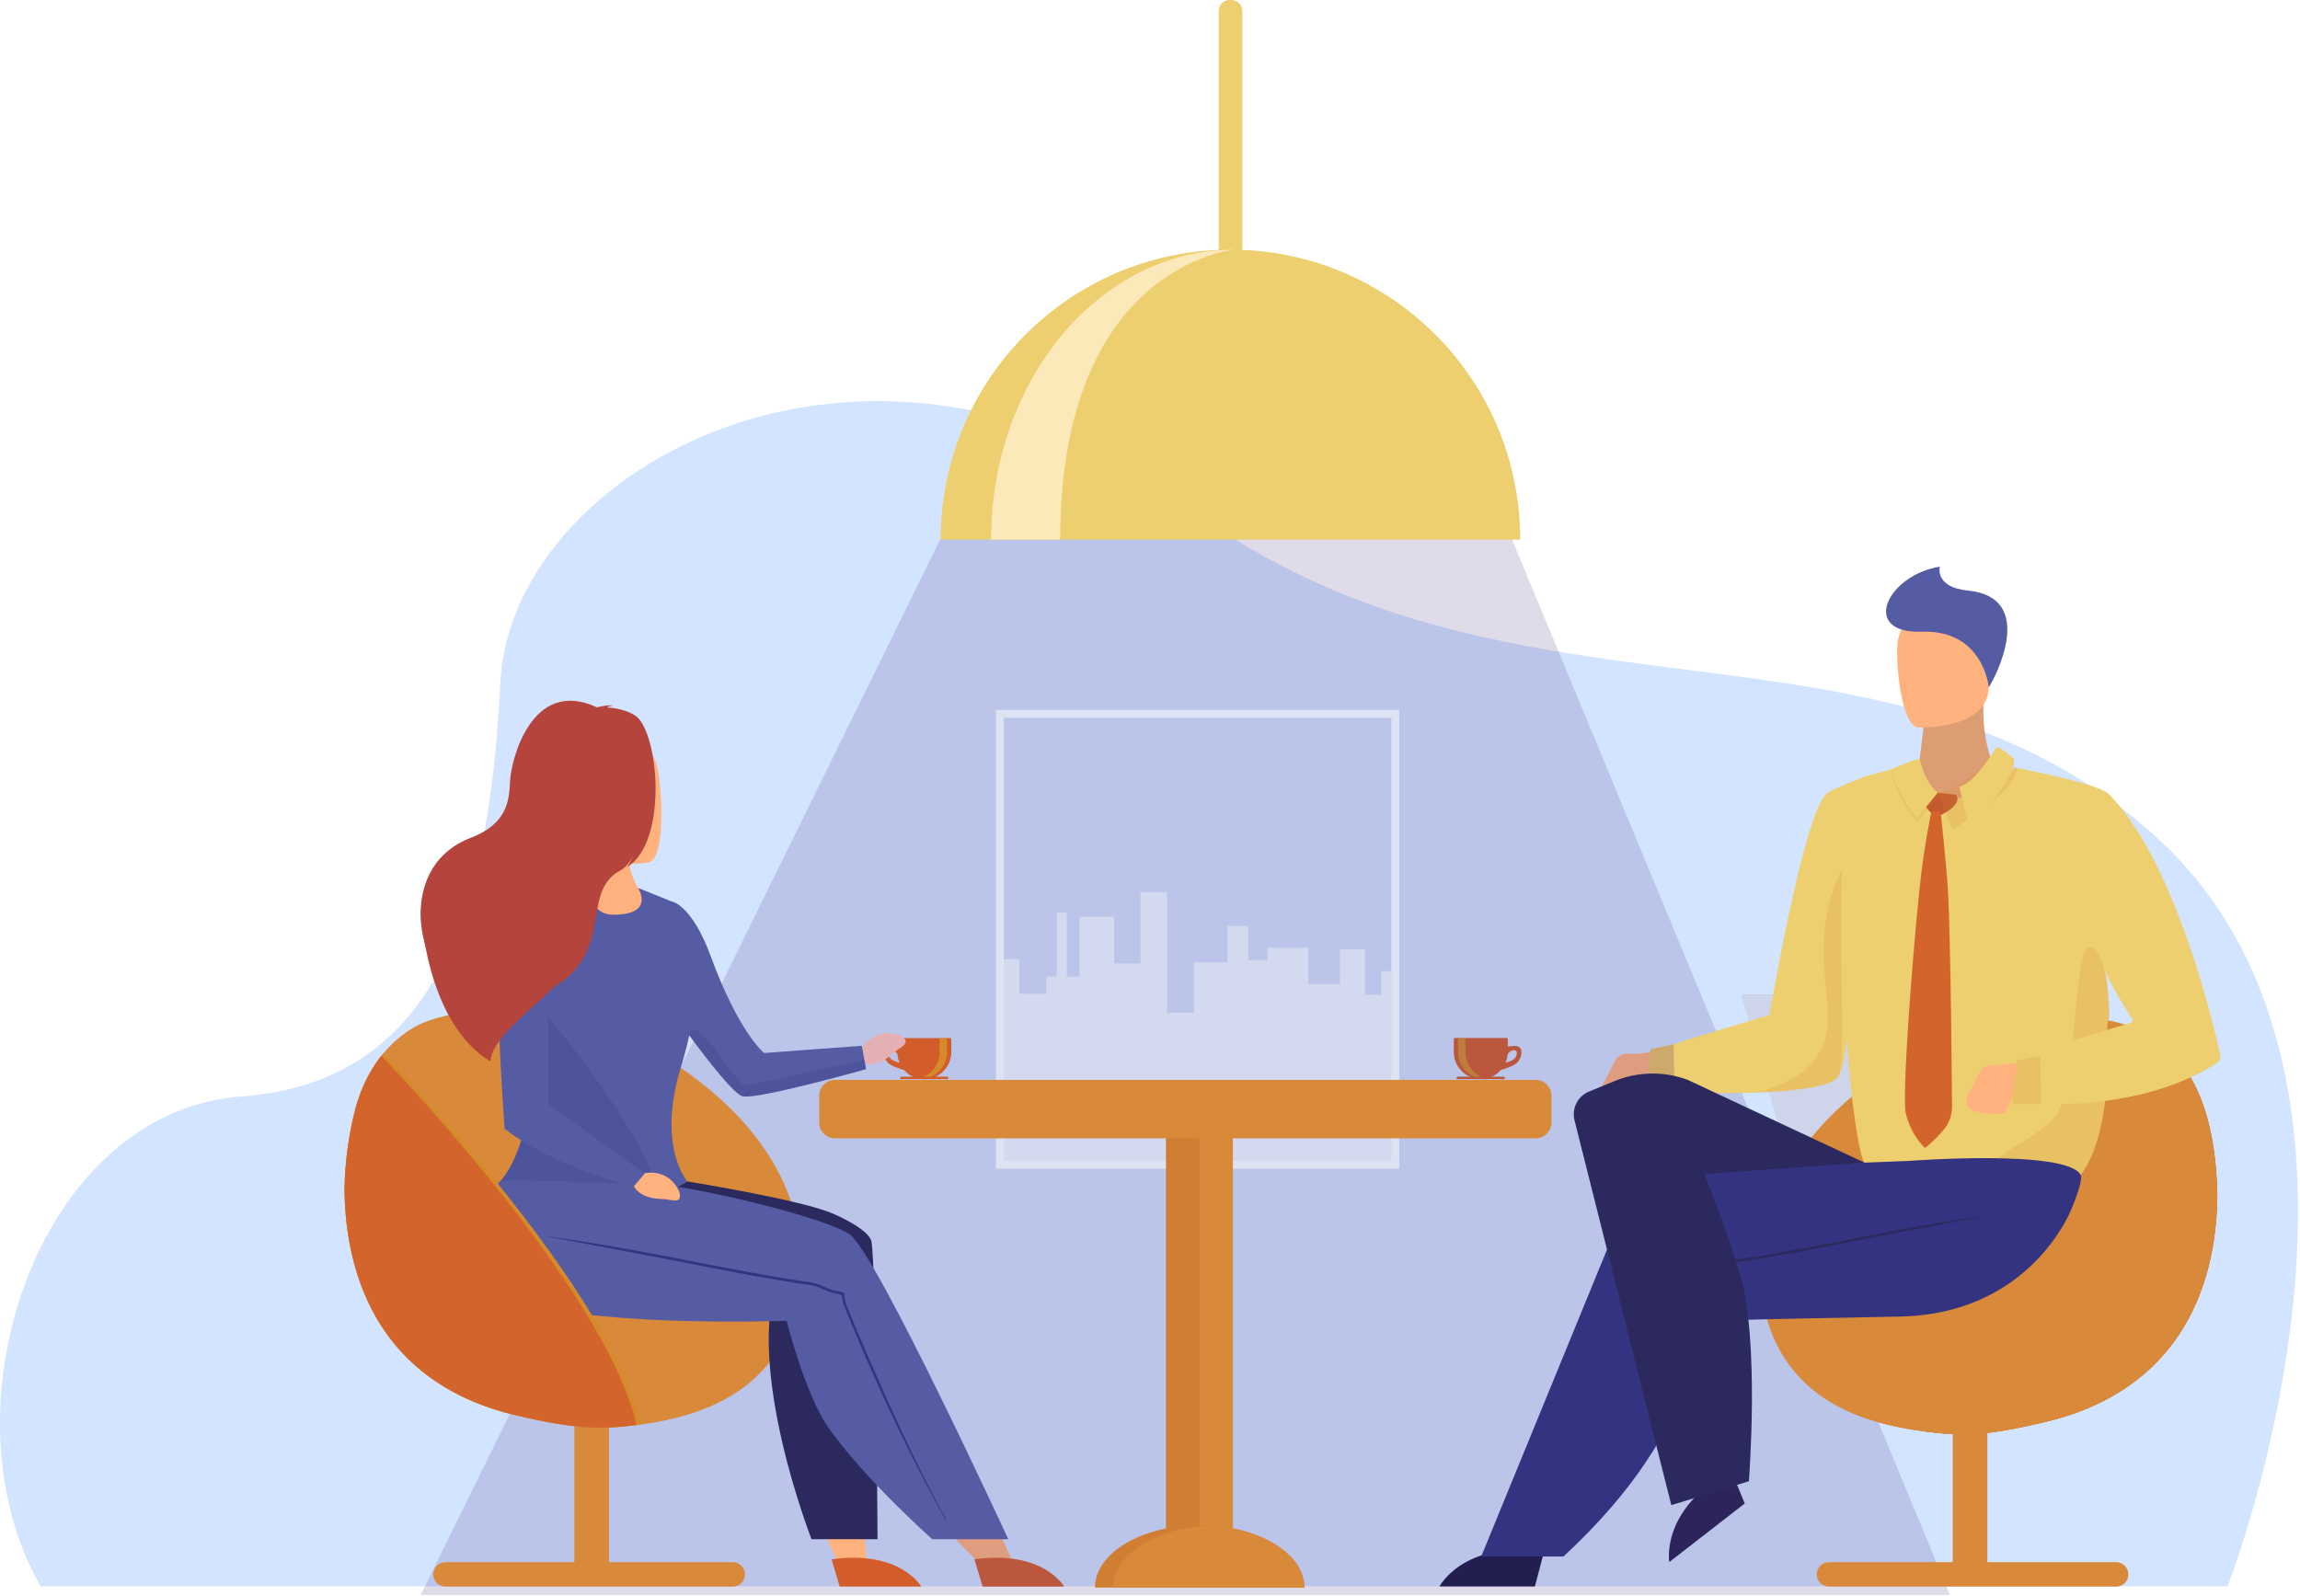 <svg width="474" height="329" viewBox="0 0 474 329" fill="none" xmlns="http://www.w3.org/2000/svg">
<path d="M0.003 293.036C-0.022 295.914 0.124 298.791 0.441 301.62C0.953 306.351 1.903 310.985 3.316 315.423C4.315 318.545 5.558 321.593 7.044 324.495C7.459 325.325 7.922 326.154 8.384 326.959H459.055C459.055 326.959 500.111 222.801 444.192 172.368C443.485 171.734 442.803 171.125 442.096 170.515C441.439 169.954 440.805 169.417 440.147 168.881C439.514 168.369 438.88 167.857 438.222 167.345C421.361 154.151 402.916 147.64 383.545 143.591C382.863 143.445 382.181 143.299 381.499 143.177C380.841 143.055 380.207 142.909 379.549 142.787C363.858 139.787 347.606 138.202 331.159 135.861C325.433 135.032 319.682 134.129 313.932 133.032C290.906 128.642 267.759 121.302 245.464 105.06C238.422 99.938 231.332 95.793 224.266 92.525C223.778 92.305 223.291 92.086 222.804 91.866C222.317 91.647 221.854 91.452 221.366 91.232C207.38 85.233 193.565 82.624 180.553 82.672C180.042 82.672 179.53 82.672 179.018 82.697C178.531 82.697 178.044 82.721 177.556 82.746C173.439 82.892 169.394 83.306 165.471 83.94C163.839 84.209 162.206 84.526 160.622 84.867C158.283 85.379 155.968 85.989 153.727 86.672C124.804 95.5 104.313 117.595 103.143 140.47C102.339 155.883 100.707 170.686 97.052 183.513C95.371 189.464 93.226 195 90.57 199.95C89.84 201.316 89.084 202.608 88.28 203.877C80.312 216.387 68.203 224.63 49.733 225.996C36.892 226.947 26.098 233.312 17.863 242.75C17.79 242.847 17.717 242.92 17.643 243.018C6.435 256.016 0.076 274.721 0.003 293.036Z" fill="#D2E4FF"/>
<path d="M313.006 215.778C312.495 215.46 311.471 215.582 310.74 215.729V214.656C310.74 214.412 310.716 214.192 310.691 213.948H299.654C299.629 214.168 299.605 214.412 299.605 214.656V216.826C299.605 219.899 302.115 222.411 305.185 222.411C306.842 222.411 308.328 221.679 309.351 220.509C309.351 220.509 311.983 219.85 312.811 218.875C313.615 217.899 313.883 216.314 313.006 215.778ZM312.421 217.777C312.153 218.509 310.886 218.899 310.277 219.045C310.521 218.485 310.667 217.85 310.716 217.216C311.106 216.704 311.69 216.387 312.153 216.46C312.543 216.534 312.787 216.875 312.421 217.777Z" fill="#D25C2A"/>
<path d="M300.506 214.68V216.851C300.506 219.923 303.016 222.435 306.086 222.435C306.33 222.435 306.598 222.411 306.842 222.386C304.137 222.021 302.017 219.68 302.017 216.875V214.705C302.017 214.461 302.042 214.241 302.066 213.997H300.58C300.506 214.192 300.506 214.436 300.506 214.68Z" fill="#D58B2A"/>
<path d="M309.887 222.411H300.409C300.263 222.411 300.165 222.289 300.165 222.167C300.165 222.021 300.287 221.923 300.409 221.923H309.887C310.034 221.923 310.131 222.045 310.131 222.167C310.155 222.289 310.034 222.411 309.887 222.411Z" fill="#D25C2A"/>
<path d="M335.496 217.168C335.618 217.168 335.764 217.192 335.886 217.217C337.738 217.314 343.634 216.412 343.634 216.412C343.634 216.412 341.782 224.24 340.759 224.533C338.006 225.338 335.666 227.776 333.352 228.337C331.768 228.727 330.184 227.703 329.867 226.118C329.819 225.947 329.794 225.777 329.77 225.606C329.721 225.069 329.819 224.533 330.062 224.021L332.816 218.704C333.327 217.68 334.399 217.095 335.496 217.168Z" fill="#FFB27D"/>
<path d="M344.95 215.241L340.15 216.241L339.199 225.216L345.096 225.191L344.95 215.241Z" fill="#EECF70"/>
<path opacity="0.2" d="M344.95 215.241L340.15 216.241L339.199 225.216L345.096 225.191L344.95 215.241Z" fill="#DA8B39"/>
<path d="M356.719 302.986L359.569 309.888L344.024 321.959C344.024 321.984 342.05 311.205 356.719 302.986Z" fill="#221E50"/>
<path d="M421.556 293.061C445.24 287.427 456.57 270.161 456.935 246.725C456.789 236.556 455.01 225.777 448.894 218.412C440.513 227.24 421.264 248.457 408.374 268.527C402.404 277.819 397.653 287.11 395.826 294.939H395.85C404.256 296.06 408.861 296.085 421.556 293.061Z" fill="#D58B2A"/>
<path d="M456.96 246.725C456.813 236.8 455.108 226.289 449.357 218.948C440.756 228.02 421.946 248.798 409.276 268.527C403.257 277.916 398.506 287.183 396.703 295.036C404.573 296.036 409.276 295.963 421.556 293.061C445.24 287.452 456.594 270.186 456.96 246.725Z" fill="#D3652C"/>
<path d="M319.634 314.546L319.78 314.594C324.97 305.327 330.574 294.134 335.739 282.233C336.544 280.428 337.348 278.55 338.127 276.672C339.004 274.599 339.882 272.502 340.71 270.429C340.929 269.868 341.051 269.186 341.124 268.503C340.978 268.283 340.832 268.064 340.686 267.82C340.686 267.844 340.686 267.844 340.686 267.869C340.588 268.698 340.515 269.576 340.247 270.21C339.394 272.283 338.542 274.38 337.664 276.453C336.86 278.331 336.056 280.209 335.277 282.013C330.087 293.865 324.824 305.279 319.634 314.546Z" fill="#2B295E"/>
<path d="M196.611 316.911L203.969 324.423L208.379 321.277L202.044 307.132L196.611 316.911Z" fill="#FFB27D"/>
<path d="M200.826 321.399L202.507 327.008H219.295C219.295 326.983 215.007 319.423 200.826 321.399Z" fill="#D25C2A"/>
<path opacity="0.19" d="M198.414 101.743L86.696 328.739H401.868L307.694 101.743H198.414Z" fill="#5B408A"/>
<path d="M405.767 204.974H359.545L369.121 238.677H414.953L405.767 204.974Z" fill="#AAB4CD"/>
<path d="M405.06 204.974H358.838L368.414 238.677H414.246L405.06 204.974Z" fill="#CED4EA"/>
<path d="M368.402 239.857H428V238.686H368.402V239.857Z" fill="#AAB4CD"/>
<path d="M387.249 222.655C387.249 221.216 386.079 219.753 384.642 219.387C383.204 219.022 382.035 219.899 382.035 221.363C382.035 222.802 383.204 224.265 384.642 224.631C386.079 224.972 387.249 224.094 387.249 222.655Z" fill="#DDE3F2"/>
<path d="M182.844 218.899C183.672 219.875 186.304 220.533 186.304 220.533C187.327 221.704 188.814 222.435 190.47 222.435C193.541 222.435 196.05 219.923 196.05 216.851V214.68C196.05 214.436 196.026 214.217 196.001 213.973H184.964C184.939 214.192 184.915 214.436 184.915 214.68V215.753C184.184 215.607 183.161 215.461 182.649 215.802C181.747 216.314 182.016 217.899 182.844 218.899ZM183.502 216.46C183.94 216.387 184.55 216.68 184.939 217.216C184.988 217.875 185.134 218.485 185.378 219.045C184.769 218.899 183.502 218.509 183.234 217.777C182.868 216.875 183.112 216.534 183.502 216.46Z" fill="#D25C2A"/>
<path d="M195.1 213.973H193.614C193.638 214.192 193.662 214.436 193.662 214.68V216.851C193.662 219.655 191.542 221.996 188.838 222.362C189.082 222.386 189.325 222.411 189.593 222.411C192.663 222.411 195.173 219.899 195.173 216.826V214.656C195.149 214.436 195.124 214.192 195.1 213.973Z" fill="#D58B2A"/>
<path d="M185.743 222.411H195.222C195.368 222.411 195.465 222.289 195.465 222.167C195.465 222.021 195.344 221.923 195.222 221.923H185.743C185.597 221.923 185.5 222.045 185.5 222.167C185.5 222.289 185.597 222.411 185.743 222.411Z" fill="#D25C2A"/>
<path d="M256.014 51.506V2.244C256.014 1.024 255.015 0 253.773 0H253.407C252.189 0 251.166 1 251.166 2.244V51.506C219.295 52.774 193.857 79.014 193.857 111.23H313.298C313.298 79.014 287.861 52.774 256.014 51.506Z" fill="#EECF70"/>
<path d="M218.491 111.205H204.261C204.261 78.234 226.654 51.481 254.285 51.481C254.309 51.506 218.491 54.603 218.491 111.205Z" fill="#FBE9BA"/>
<path d="M344.95 215.241L345.096 225.191C345.096 225.191 353.551 225.508 362.03 225.191C369.486 224.898 376.942 224.094 378.697 222.094C380.695 219.826 382.132 202.316 383.034 186.489C383.813 172.637 384.203 160.077 384.203 160.077C384.203 160.077 377.795 162.614 376.674 163.37C371.825 166.662 364.662 209.242 364.662 209.242C364.662 209.242 347.289 214.314 344.95 215.241Z" fill="#EECF70"/>
<path d="M318.22 319.764L316.32 326.983H296.657C296.657 327.007 301.554 317.448 318.22 319.764Z" fill="#221E50"/>
<path d="M367.098 278.794C370.973 285.305 378.282 292.573 395.874 294.938C404.281 296.06 408.861 296.084 421.58 293.06C445.264 287.427 456.594 270.161 456.96 246.725C456.765 233.604 453.865 219.484 442.462 212.973C436.2 209.412 415.635 205.852 398.214 215.046C356.889 236.897 360.032 266.893 367.098 278.794Z" fill="#D88939"/>
<path d="M436.102 321.984H409.568V282.965H402.429V321.984H376.918C375.529 321.984 374.408 323.106 374.408 324.496C374.408 325.886 375.529 327.008 376.918 327.008H436.127C437.516 327.008 438.636 325.886 438.636 324.496C438.612 323.106 437.491 321.984 436.102 321.984Z" fill="#D88939"/>
<path d="M449.796 273.916C441.049 271.917 424.919 268.698 409.276 268.527C408.983 268.527 408.691 268.527 408.374 268.527C404.841 268.527 401.235 268.624 397.653 268.917C386.226 269.844 374.359 270.868 364.199 271.746C364.175 271.746 364.175 271.746 364.15 271.746C364.905 274.477 365.953 276.843 367.074 278.769C370.948 285.281 378.258 292.548 395.85 294.914C404.256 296.036 408.837 296.06 421.556 293.036C434.689 289.963 444.021 283.257 449.796 273.916Z" fill="#D88939"/>
<path d="M384.227 239.628C385.47 240.872 399.188 241.238 410.201 241.652C419.899 242.018 428.793 242.14 428.793 242.14C430.791 239.628 432.886 234.872 433.836 226.849C436.663 226.508 439.27 225.996 441.633 225.41C449.625 223.411 454.864 220.387 456.862 219.094C457.422 218.728 457.715 218.045 457.569 217.387C456.155 210.997 448.31 177.758 434.787 163.857C434.324 163.369 433.105 161.711 415.172 158.199C414.368 160.394 406.498 164.052 399.602 163.686C398.847 163.638 389.953 158.858 390.221 158.467C390.002 158.492 384.227 160.077 384.227 160.077C376.187 195.195 382.473 237.872 384.227 239.628ZM433.398 198.926C434.056 200.535 434.616 201.925 435.518 203.584C437.516 207.217 439.611 210.339 439.611 210.339C439.441 210.632 438.71 211.046 437.564 211.51C436.663 211.875 435.542 212.29 434.251 212.729C434.226 209.364 434.908 211.266 434.592 206.778C434.299 202.486 434.299 201.145 433.398 198.926Z" fill="#EECF70"/>
<path d="M396.532 148.981C396.532 148.981 395.022 161.321 394.851 163.077L404.841 164.614L411.395 159.175C411.395 159.175 408.179 153.103 408.813 144.055L396.532 148.981Z" fill="#DD9D72"/>
<path opacity="0.2" d="M410.201 241.652C419.899 242.018 428.622 245.896 428.622 245.896C430.62 243.384 432.886 234.897 433.836 226.849C436.663 226.508 439.27 225.996 441.633 225.41C440.171 220.362 438.661 215.192 437.589 211.51C436.687 211.876 435.566 212.29 434.275 212.729C434.251 209.364 434.933 211.266 434.616 206.779C434.324 202.511 433.422 195.609 430.888 195.17C428.646 194.805 428.086 205.315 427.087 215.022C426.6 219.801 425.966 224.411 424.992 227.361C424.626 228.434 424.236 229.288 423.773 229.873C419.558 235.092 409.056 238.433 410.201 241.652Z" fill="#DA8B39"/>
<path d="M395.29 149.933C395.29 149.933 409.592 150.591 409.86 141.665C410.128 132.74 412.151 126.838 403.038 126.033C393.925 125.228 392.049 128.594 391.221 131.545C390.416 134.495 391.562 149.542 395.29 149.933Z" fill="#FFB27D"/>
<path d="M409.86 141.665C409.86 141.665 408.788 129.764 396.045 130.203C383.302 130.618 388.808 118.57 399.773 116.79C399.773 116.79 398.628 121.033 405.523 121.716C419.948 123.106 411.127 139.787 409.86 141.665Z" fill="#555CA3"/>
<path d="M403.038 163.784L396.484 163.077C396.484 163.077 395.655 163.248 395.826 164.296C395.972 165.321 398.14 168.125 398.969 168.271C399.749 168.418 404.817 165.686 403.038 163.784Z" fill="#C3592D"/>
<path d="M426.843 249.31C426.843 249.31 418.583 270.844 391.537 271.356C349.092 272.161 349.092 272.331 349.092 272.331C349.092 272.331 352.333 292.89 322.216 320.813H305.258L337.811 241.384L393.219 239.287C393.219 239.287 425.747 236.799 428.793 242.14C429.451 243.311 426.843 249.31 426.843 249.31Z" fill="#333381"/>
<path d="M384.228 239.629L347.776 222.558C342.879 220.753 337.494 220.85 332.669 222.85L327.455 224.996C325.092 225.972 323.849 228.532 324.507 230.995L344.438 310.229L360.422 305.303C360.422 305.303 362.688 276.38 358.619 262.796C355.451 252.188 351.261 241.97 351.261 241.97L384.228 239.629Z" fill="#2B295E"/>
<path opacity="0.2" d="M395.631 156.419C395.631 156.419 396.727 161.297 399.602 163.662L395.168 169.442C395.168 169.442 389.783 163.077 389.954 158.492C389.929 158.492 394.193 156.59 395.631 156.419Z" fill="#DA8B39"/>
<path d="M395.631 156.419C395.631 156.419 396.459 161.004 399.334 163.37L395.07 168.637C395.07 168.637 390.392 163.174 389.929 158.516C389.929 158.492 394.193 156.59 395.631 156.419Z" fill="#EECF70"/>
<path opacity="0.2" d="M410.591 156.419C410.591 156.419 403.793 162.857 399.359 163.37L402.404 170.978C402.404 170.978 415.635 163.126 415.684 158.419C415.66 158.419 412.005 156.468 410.591 156.419Z" fill="#DA8B39"/>
<path d="M411.444 153.956C411.444 153.956 406.961 161.614 403.769 162.126L405.67 170.198C405.67 170.198 415.148 161.833 415.099 156.444C415.099 156.444 412.492 154.054 411.444 153.956Z" fill="#EECF70"/>
<path d="M442.048 210.022C442.048 210.022 422.287 215.412 420.484 217.582L420.63 227.532C420.63 227.532 441.268 228.849 456.204 219.484C456.959 218.997 456.959 217.899 456.204 217.412C452.598 215.119 443.948 209.778 442.048 210.022Z" fill="#EECF70"/>
<path opacity="0.2" d="M362.03 225.191C369.486 224.899 376.942 224.094 378.697 222.094C380.695 219.826 378.77 194.854 379.671 179.002C372.532 193.537 377.819 205.121 376.455 212.705C375.115 220.241 368.365 223.655 362.03 225.191Z" fill="#DA8B39"/>
<path d="M353.429 261.748C354.184 261.65 355.013 261.284 355.817 260.918C356.572 260.577 357.328 260.236 357.985 260.138C366.416 258.919 374.043 257.407 380.792 256.065C382.571 255.724 384.276 255.382 385.982 255.041C401.308 252.09 410.007 250.456 410.104 250.456C410.007 250.456 401.259 251.554 385.909 254.529C384.203 254.846 382.473 255.187 380.719 255.553C373.994 256.87 366.367 258.382 357.961 259.601C357.23 259.699 356.426 260.065 355.646 260.406C354.891 260.748 354.087 261.089 353.405 261.187C351.163 261.528 351.212 262.04 353.429 261.748Z" fill="#2B295E"/>
<path d="M399.968 167.516C399.968 167.516 401.21 179.27 401.43 183.196C402.063 194.268 402.283 227.508 402.283 227.508C402.283 227.508 402.599 230.41 400.674 232.727C398.75 235.044 396.727 236.629 396.727 236.629C396.727 236.629 393.876 234.141 392.756 229.459C392 226.337 393.803 200.243 395.631 182.855C396.532 174.124 398.043 167.272 398.043 167.272C398.043 167.272 399.505 167.028 399.968 167.516Z" fill="#D3652C"/>
<path d="M405.548 225.777L408.009 220.997C408.472 220.07 409.446 219.558 410.421 219.607C410.543 219.607 417.731 218.924 417.731 218.924C417.731 218.924 413.929 228.484 413.223 229.215C412.979 229.483 412.638 229.63 412.273 229.63C410.591 229.63 405.67 229.508 405.353 227.679C405.304 227.533 405.28 227.362 405.255 227.215C405.231 226.728 405.304 226.24 405.548 225.777Z" fill="#FFB27D"/>
<path d="M420.484 217.582L415.684 218.582L414.709 227.557L420.63 227.532L420.484 217.582Z" fill="#EECF70"/>
<path opacity="0.2" d="M420.484 217.582L415.684 218.582L414.709 227.557L420.63 227.532L420.484 217.582Z" fill="#DA8B39"/>
<path d="M168.955 314.058L173.439 323.569L178.629 322.057L177.313 306.62L168.955 314.058Z" fill="#FFB27D"/>
<path d="M171.368 321.399L173.049 327.008H189.837C189.861 326.983 185.549 319.423 171.368 321.399Z" fill="#D25C2A"/>
<path d="M164.764 265.381C164.764 265.406 164.764 265.43 164.74 265.479C164.033 270.698 162.352 274.892 160.841 277.453C156.967 283.964 149.658 291.232 132.065 293.597C131.213 293.719 130.335 293.817 129.434 293.914C127.801 294.085 126.071 294.207 124.268 294.28C124.049 294.28 123.805 294.304 123.586 294.304C118.469 294.182 112.768 293.231 106.384 291.719C93.299 288.622 84.771 282.208 79.362 274.429C77.705 272.039 76.365 269.527 75.244 266.942C72.247 259.943 71.102 252.383 71.005 245.384C71.102 238.726 72.126 232.751 73.271 228.483C74.172 225.167 75.537 221.996 77.437 219.216C77.924 218.485 78.461 217.777 79.021 217.095C80.824 214.949 82.968 213.095 85.478 211.656C91.74 208.096 112.305 204.535 129.726 213.729C161.792 230.654 166.616 251.578 164.764 265.381Z" fill="#D88939"/>
<path d="M151.022 321.984H125.511V281.623H118.372V321.984H91.813C90.424 321.984 89.303 323.106 89.303 324.496C89.303 325.886 90.424 327.008 91.813 327.008H151.022C152.411 327.008 153.532 325.886 153.532 324.496C153.532 323.106 152.387 321.984 151.022 321.984Z" fill="#D88939"/>
<path d="M160.842 277.428C162.352 274.892 164.033 270.673 164.74 265.454C164.74 265.43 164.74 265.405 164.74 265.405C154.555 264.332 141.568 263.015 130.262 261.918C125.389 261.43 120.516 261.357 115.789 261.503C98.952 262.089 83.115 266.259 75.902 268.429C76.877 270.478 77.998 272.502 79.338 274.404C84.723 282.184 93.251 288.598 106.36 291.695C112.743 293.207 118.469 294.158 123.562 294.28C123.805 294.28 124.025 294.255 124.244 294.255C126.047 294.182 127.777 294.036 129.41 293.89C130.311 293.792 131.188 293.695 132.041 293.573C149.658 291.207 156.967 283.964 160.842 277.428Z" fill="#D88939"/>
<path d="M140.155 243.262C140.155 243.262 165.666 247.31 171.904 250.261C171.904 250.261 179.14 253.31 179.603 255.944C180.578 261.626 180.846 317.253 180.846 317.253H167.25C167.25 317.253 153.532 282.282 160.306 263.284L139.521 245.384L140.155 243.262Z" fill="#2B295E"/>
<path d="M129.58 171.466C129.58 171.466 127.923 181.075 133.893 185.611L129.604 192.049L120.979 191.634L117.738 183.294C117.738 183.294 119.054 177.319 118.786 168.174L129.58 171.466Z" fill="#FFB27D"/>
<path d="M133.674 177.758C133.674 177.758 118.664 180.392 116.959 170.564C115.253 160.736 112.159 154.468 121.686 152.347C131.213 150.249 133.722 153.688 135.062 156.858C136.378 160.029 137.523 176.807 133.674 177.758Z" fill="#FFB27D"/>
<path d="M134.039 155.126C134.039 155.126 117.885 167.588 119.322 176.782C120.662 185.415 118.128 186.196 116.228 187.025C111.355 189.147 104.971 185.269 102.437 185.391C100.634 185.489 105.263 183.318 108.211 179.367C116.033 168.905 115.277 154.761 116.837 153.736C127.509 146.786 134.039 155.126 134.039 155.126Z" fill="#B5453C"/>
<path d="M140.325 219.972C142.811 211.9 144.492 201.755 142.104 197.658C142.007 197.487 141.909 197.292 141.812 197.121C141.422 196.268 141.178 195.366 141.056 194.439C140.594 190.854 138.669 185.903 138.669 185.903L131.505 183.026C131.603 183.172 135.014 188.586 126.291 188.537C122.904 188.513 121.491 185.464 120.54 183.172L109.868 185.684C109.868 185.684 105.799 198.829 106.798 203.121C113.937 233.58 102.753 243.896 102.753 243.896C102.753 243.896 103.606 244.481 105.897 245.091C106.335 245.213 120.906 247.603 126.754 248.578C128.118 248.798 128.995 248.944 129.142 248.969C131.919 249.505 141.666 243.53 141.666 243.53C141.666 243.53 135.282 236.36 140.325 219.972Z" fill="#555CA3"/>
<path opacity="0.2" d="M134.478 245.384C133.332 247.627 130.433 248.335 126.729 248.53C120.882 247.554 106.311 245.164 105.872 245.042C103.582 244.433 102.729 243.847 102.729 243.847C102.729 243.847 113.913 233.556 106.774 203.072C115.472 210.803 137.085 240.36 134.478 245.384Z" fill="#333381"/>
<path d="M102.729 243.847C101.949 245.457 91.789 263.796 108.674 268.673C125.56 273.551 162.109 272.234 162.109 272.234C162.109 272.234 165.983 287.573 170.758 294.304C178.434 305.132 192.127 317.253 192.127 317.253H207.794C207.794 317.253 180.7 258.504 175.193 254.48C171.173 251.554 150.9 246.359 139.692 244.628C136.963 244.213 120.443 243.701 116.033 243.53C109.113 243.286 103.168 242.969 102.729 243.847Z" fill="#555CA3"/>
<path d="M132.066 293.597C124.658 294.573 119.59 294.865 106.36 291.719C92.057 288.354 81.019 280.453 75.22 266.942C72.223 259.943 71.078 252.383 70.98 245.384C71.078 238.726 72.101 232.751 73.246 228.484C74.489 223.874 76.585 219.972 78.997 217.095C86.331 224.777 102.948 242.921 115.789 261.528C123.562 272.771 129.946 284.184 132.066 293.597Z" fill="#D58B2A"/>
<path d="M131.188 293.695C125.487 269.088 90.863 230.483 78.607 217.582C76.365 220.411 74.416 224.118 73.271 228.483C72.126 232.751 71.102 238.75 71.005 245.384C71.102 252.383 72.272 259.943 75.244 266.942C81.043 280.452 92.081 288.354 106.384 291.719C119.054 294.719 124.244 294.597 131.188 293.695Z" fill="#D3652C"/>
<path d="M179.36 280.648C178.58 278.843 177.776 276.965 176.972 275.087C176.095 273.014 175.217 270.917 174.389 268.844C174.121 268.21 174.048 267.332 173.95 266.503C173.95 266.479 173.95 266.479 173.95 266.454C173.926 266.479 173.926 266.503 173.902 266.503C173.804 266.357 173.244 266.186 172.196 266.04C171.465 265.942 170.637 265.576 169.833 265.21C169.004 264.845 168.151 264.454 167.396 264.357C158.527 263.089 150.486 261.504 143.396 260.114C141.544 259.748 139.716 259.382 137.913 259.04C121.734 255.943 112.5 254.797 112.402 254.797C112.5 254.797 121.661 256.504 137.816 259.601C139.594 259.943 141.422 260.309 143.298 260.674C150.389 262.065 158.454 263.65 167.323 264.918C168.005 265.015 168.834 265.381 169.613 265.723C170.466 266.088 171.343 266.479 172.147 266.601C173.073 266.722 173.609 266.966 173.512 267.137C173.585 267.82 173.707 268.503 173.926 269.064C174.779 271.137 175.632 273.234 176.509 275.307C177.313 277.185 178.117 279.062 178.897 280.867C184.087 292.768 189.666 303.962 194.856 313.229L195.002 313.18C189.837 303.937 184.549 292.524 179.36 280.648Z" fill="#333381"/>
<path d="M129.873 240.872L132.87 241.823C132.87 241.823 137.621 240.653 139.936 245.481C139.936 245.481 140.74 247.53 139.107 247.432C137.475 247.359 138.084 247.164 135.793 247.091C133.503 247.018 131.334 245.969 130.628 244.457L128.8 243.238L129.873 240.872Z" fill="#FFB27D"/>
<path d="M175.023 217.07L177.849 215.68C177.849 215.68 180.481 211.559 185.5 213.437C185.5 213.437 187.498 214.363 186.255 215.436C185.013 216.509 185.329 215.948 183.624 217.485C181.918 219.021 179.603 219.753 178.068 219.143L175.9 219.533L175.023 217.07Z" fill="#E5B0B4"/>
<path d="M120.54 183.147C120.54 183.147 106.043 185.147 103.996 189.366C101.097 195.365 103.996 232.653 103.996 232.653C103.996 232.653 112.914 240.116 130.652 244.506L132.894 241.847C132.894 241.847 113.353 227.971 113.036 227.508C112.743 227.044 113.426 202.608 112.402 198.389C111.379 194.146 120.54 183.147 120.54 183.147Z" fill="#555CA3"/>
<path d="M178.482 220.363C178.482 220.363 156.041 226.703 153.02 225.947C151.314 225.508 146.173 218.997 142.08 213.437C138.985 209.242 136.476 205.608 136.476 205.608L138.644 185.855C138.644 185.855 142.64 186.684 146.466 197.073C152.313 212.998 157.479 217.046 157.479 217.046C157.479 217.046 171.709 215.948 177.605 215.558L178.141 218.436L178.482 220.363Z" fill="#555CA3"/>
<path opacity="0.2" d="M178.482 220.363C178.482 220.363 156.042 226.703 153.02 225.947C151.315 225.508 146.173 218.997 142.08 213.437C142.031 212.339 142.372 211.364 144.322 212.949C147.635 215.656 152.167 223.655 153.605 223.655C154.701 223.655 170.588 220.143 178.141 218.46L178.482 220.363Z" fill="#333381"/>
<path d="M130.872 147.469C129.044 146.298 126.705 145.908 125.073 145.811C125.535 145.494 126.364 145.445 126.364 145.445C125.365 145.201 123.026 145.786 123.026 145.786C109.478 139.494 105.287 156.858 105.117 161.004C104.946 165.125 104.459 169.856 97.003 172.685C82.384 178.27 85.624 197.511 92.52 202.462C95.882 204.876 103.021 207.218 110.916 205.169C127.923 197.609 118.884 184.196 127.85 179.416C131.091 177.709 131.822 171.881 131.944 171.49C131.091 175.441 130.043 177.587 129.19 178.758C137.84 173.515 135.745 150.566 130.872 147.469Z" fill="#B5453C"/>
<path d="M288.348 240.872H205.236V146.323H288.372V240.872H288.348ZM206.869 239.238H286.74V147.957H206.869V239.238Z" fill="#DDE3F2"/>
<path opacity="0.7" d="M287.544 200.17V240.384H206.138V197.707H210.061V204.828H215.64V201.292H217.785V188.098H219.856V201.292H222.463V188.976H229.602V198.585H235.036V183.904H240.518V208.754H246.049V198.341H252.944V190.83H257.233V197.877H261.229V195.366H269.611V202.828H276.165V195.634H281.331V205.047H284.669V200.17H287.544Z" fill="#DDE3F2"/>
<path d="M268.806 327.203H225.679C225.679 320.106 235.328 314.375 247.243 314.375C247.876 314.375 248.485 314.4 249.119 314.424C260.157 314.985 268.806 320.496 268.806 327.203Z" fill="#D88939"/>
<path d="M254.089 228.361V316.619C254.089 318.131 252.847 319.374 251.36 319.374H243.052C241.541 319.374 240.323 318.131 240.323 316.619V228.361C240.323 226.849 241.565 225.606 243.052 225.606H251.36C252.847 225.606 254.089 226.849 254.089 228.361Z" fill="#D88939"/>
<path opacity="0.6" d="M249.119 314.424C248.51 314.399 247.876 314.375 247.243 314.375C247.218 314.375 247.194 314.375 247.194 314.375V228.361C247.194 226.849 245.951 225.606 244.441 225.606H243.027C241.517 225.606 240.298 226.849 240.298 228.361V315.058C231.795 316.789 225.679 321.569 225.679 327.203H268.806C268.806 320.496 260.157 314.985 249.119 314.424Z" fill="#CA7630"/>
<path d="M268.806 327.202H229.407C229.407 320.496 238.081 314.984 249.094 314.424C260.157 314.984 268.806 320.496 268.806 327.202Z" fill="#D88939"/>
<path d="M316.49 234.629H172.074C170.295 234.629 168.833 233.166 168.833 231.385V225.825C168.833 224.045 170.295 222.582 172.074 222.582H316.49C318.269 222.582 319.731 224.045 319.731 225.825V231.385C319.731 233.166 318.269 234.629 316.49 234.629Z" fill="#D88939"/>
<path d="M86.721 187.659C86.721 187.659 87.647 210.705 101.097 218.802C101.097 213.729 112.207 206.047 114.376 203.072C116.545 200.121 86.721 187.659 86.721 187.659Z" fill="#B5453C"/>
</svg>
